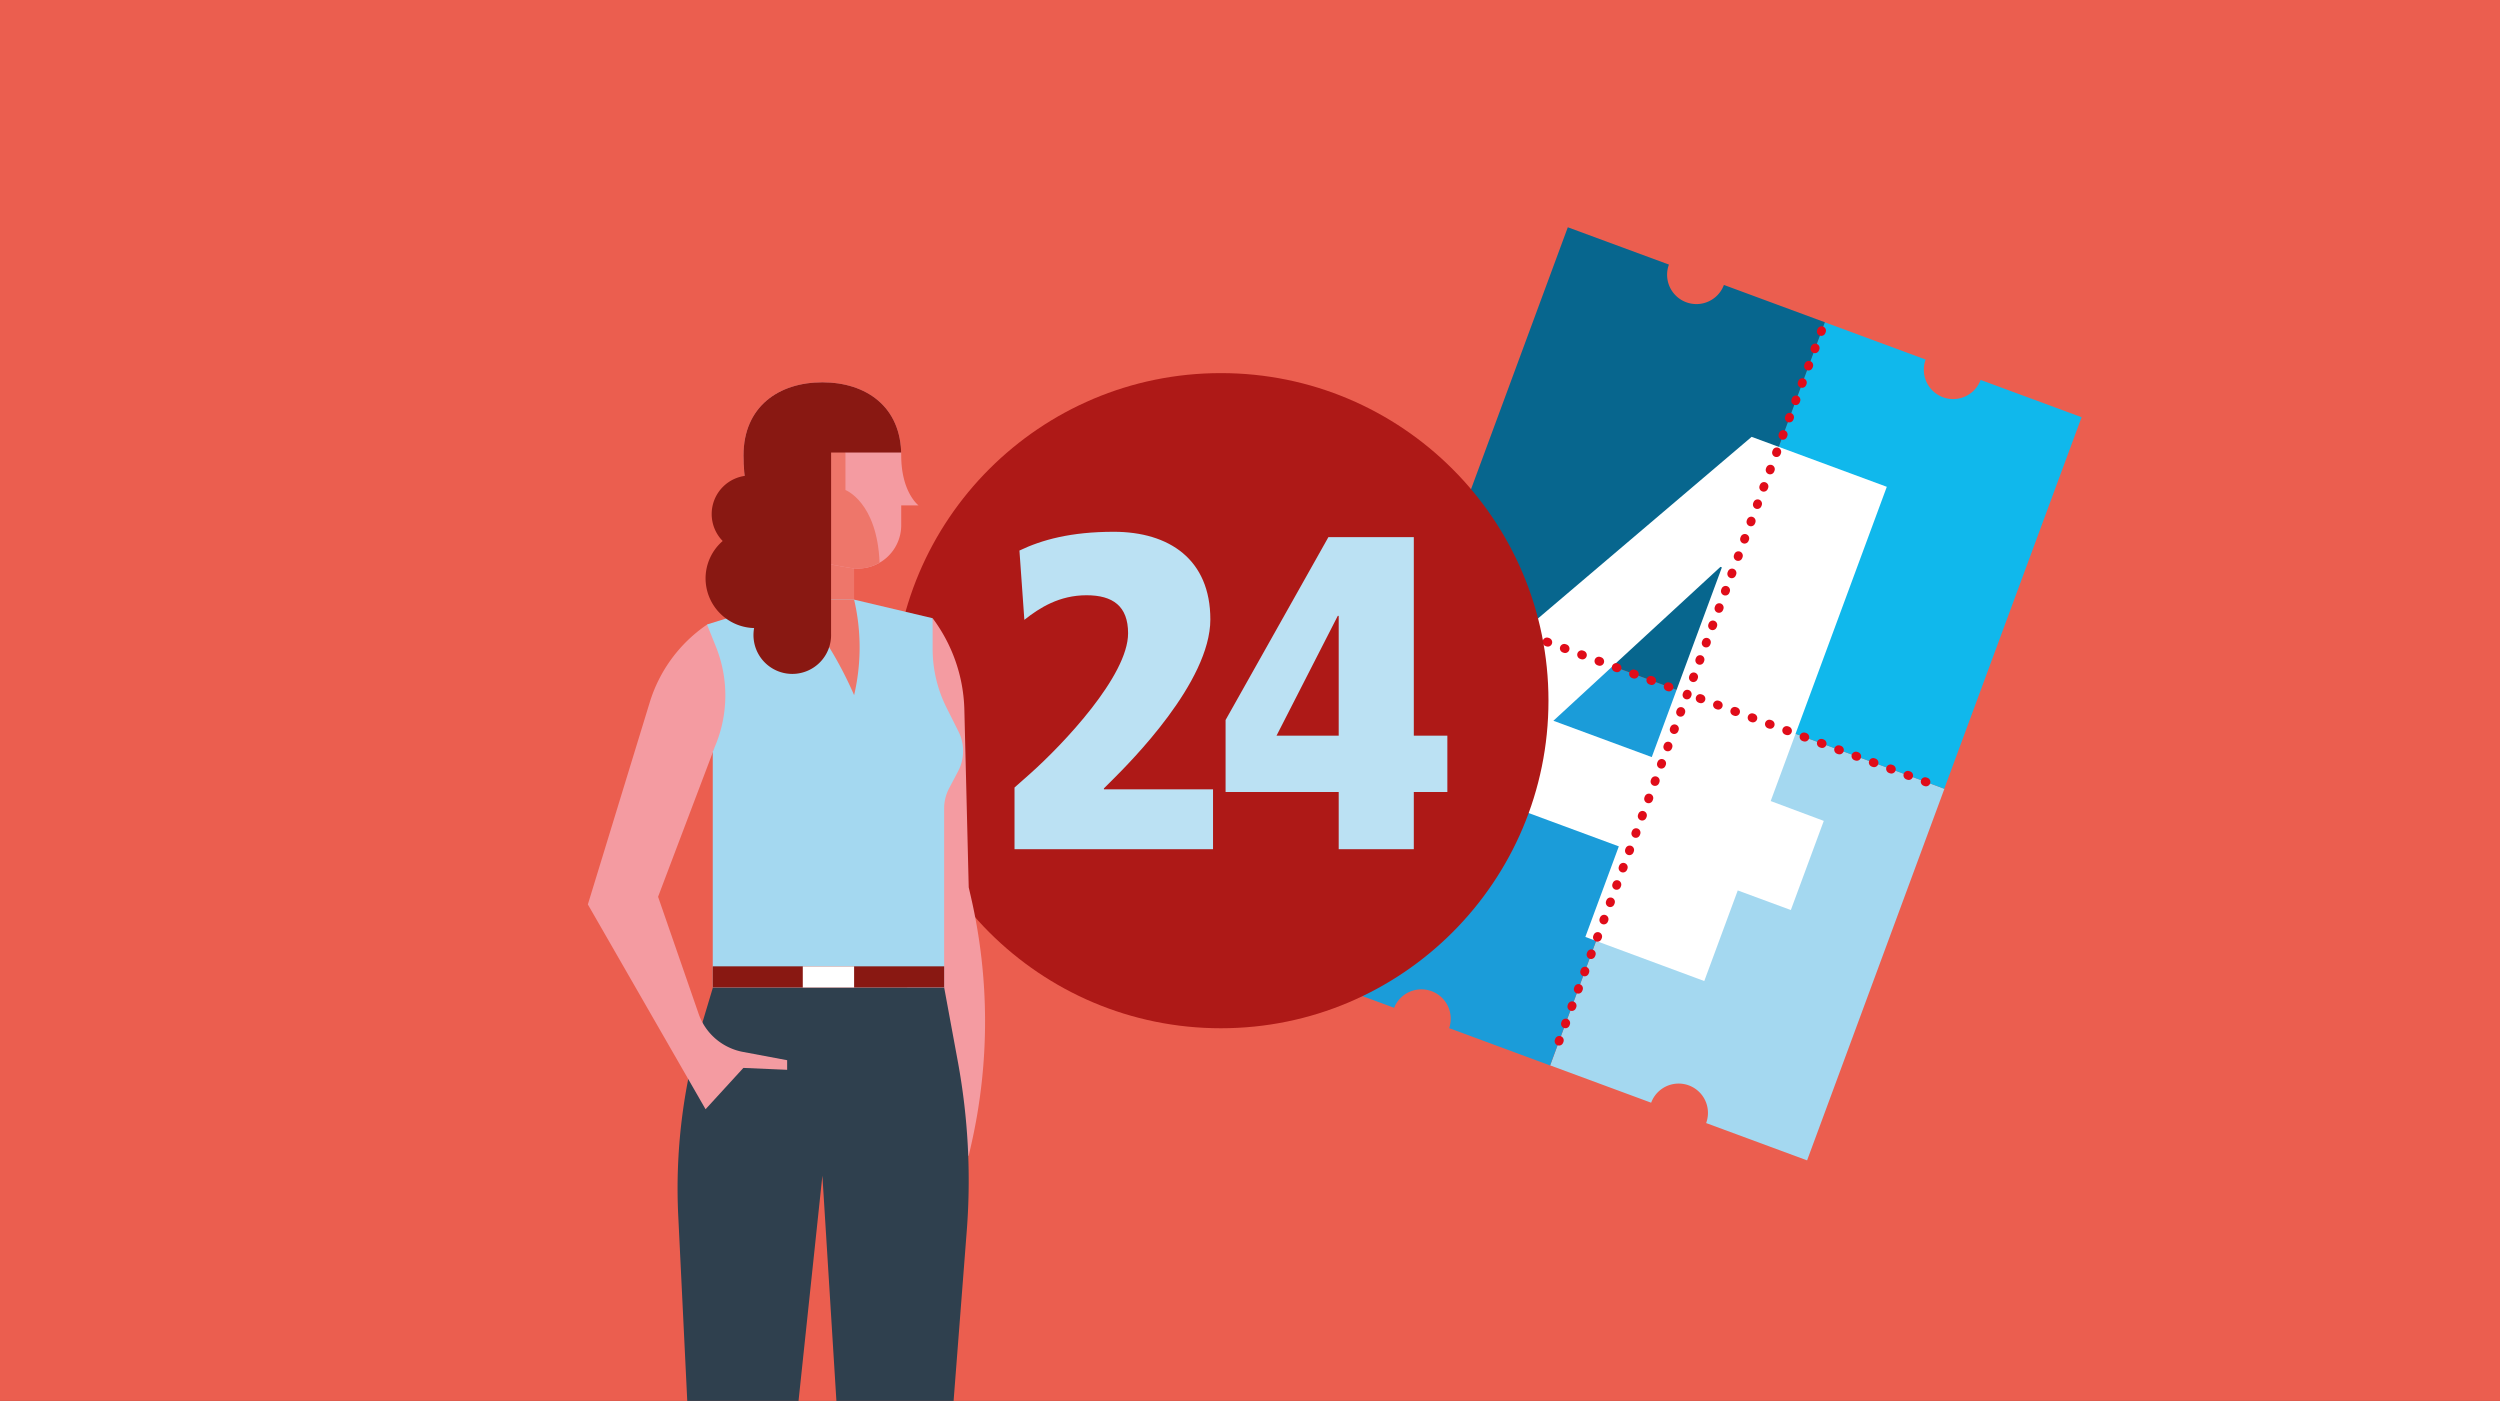 <svg id="Ebene_1" data-name="Ebene 1" xmlns="http://www.w3.org/2000/svg" xmlns:xlink="http://www.w3.org/1999/xlink" viewBox="0 0 737 413"><rect x="0" y="0" width="737" height="413" fill="#333333" stroke="none"/><defs><style>.cls-1,.cls-9{fill:none;}.cls-2{fill:#f49ba1;}.cls-3{fill:#eb5e4f;}.cls-4{fill:#a4d8f0;}.cls-5{fill:#1b9cd9;}.cls-6{fill:#10b8ec;}.cls-7{fill:#07668e;}.cls-8{fill:#fff;}.cls-9{stroke:#e00c19;stroke-linecap:round;stroke-miterlimit:10;stroke-width:2.59px;stroke-dasharray:0.26 5.18;}.cls-10{fill:#ae1917;}.cls-11{fill:#bbe1f3;}.cls-12{clip-path:url(#clip-path);}.cls-13{fill:#2f404e;}.cls-14{fill:#ee766a;}.cls-15{clip-path:url(#clip-path-2);}.cls-16{fill:#891812;}</style><clipPath id="clip-path"><polygon class="cls-1" points="737.98 -1.17 -1.02 -0.17 -1.02 414.45 737.98 413.45 737.98 -1.17"/></clipPath><clipPath id="clip-path-2"><path class="cls-2" d="M242.44,112.71c12.83,0,23.24,7.14,23.24,21.54,0,10.9,5.1,14.74,5.1,14.74h-5.1v5.75a12.78,12.78,0,0,1-14.61,12.74c-13.63-2.18-31.88-5.7-31.88-33.23C219.19,119.85,229.6,112.71,242.44,112.71Z"/></clipPath></defs><polygon class="cls-3" points="737.98 -1.17 -1.02 -0.17 -1.02 414.45 737.98 413.45 737.98 -1.17"/><path class="cls-4" d="M497.44,204.54,457,314.08l29.76,11a8.64,8.64,0,1,1,16.21,6l29.76,11,40.48-109.54Z"/><path class="cls-5" d="M421.71,176.56,381.23,286.1l29.76,11a8.65,8.65,0,0,1,16.22,6l29.75,11,40.48-109.54Z"/><path class="cls-6" d="M497.44,204.54,537.92,95l29.76,11a8.64,8.64,0,0,0,16.21,6l29.76,11L573.17,232.53Z"/><path class="cls-7" d="M421.71,176.56,462.19,67,492,78a8.64,8.64,0,0,0,16.21,6l29.76,11L497.44,204.54Z"/><path class="cls-8" d="M457.94,212.48l49.25-45.37.42.16-20.67,55.92Zm-21.08-16.1L424.45,230l52.78,19.51-9.87,26.7,35.06,13,9.87-26.71,15.65,5.78,9.71-26.28L522,236.15l34.23-92.64-39.85-14.73Z"/><path class="cls-9" d="M425.43,177.93,495,203.63m6.2,2.29,69.53,25.69M537,97.48,457.88,311.6"/><circle class="cls-10" cx="359.92" cy="206.56" r="96.57"/><path class="cls-11" d="M299.08,250.35V232.16l4.61-4.08c9.76-8.7,28.87-28.87,28.87-41.39,0-8-4.48-11.21-12.26-11.21-8,0-13.84,3.69-18.32,7.25l-1.45-20.43c6.59-3.16,15.16-5.53,27.81-5.53,16.35,0,28.47,8.17,28.47,25.83,0,18.45-23.46,41.92-29,47.45l-2.38,2.37v.27H357.6v17.66Z"/><path class="cls-11" d="M416.79,233.48v16.87H394.65V233.48H361.3V212.26l30.31-53.91h25.18v58.52h9.89v16.61Zm-22.14-51.93h-.27l-18.06,35.32h18.33Z"/><g class="cls-12"><path class="cls-2" d="M284.29,209.12a46.89,46.89,0,0,0-9.35-26.87h0l-16.63,53.68,16.63,100.25,10.63,4.59.8-3.55a163.76,163.76,0,0,0-.15-72.85l-.64-2.77Z"/><path class="cls-13" d="M278.34,291.11l4.05,21.94A193,193,0,0,1,285,362.87l-6.66,86v66.33H252.93L242.44,346.57,224.58,515.24H196s8.22-67.75,8.22-68.6c0-.57-2.59-53.75-4.27-88.14a166.89,166.89,0,0,1,6.85-56.15l3.37-11.24Z"/><path class="cls-2" d="M208.42,184.14h0a42.94,42.94,0,0,0-16.88,22.92L173.3,266.63,208,327l11.15-12.18,12.9.56v-2.83l-13-2.44a17,17,0,0,1-4.09-1.31h0A17.12,17.12,0,0,1,206,299L194,264.37l16.59-43.79L222.31,215l-4.25-24.19Z"/><rect class="cls-14" x="232.09" y="164.37" width="19.7" height="15.24" transform="translate(483.88 343.98) rotate(180)"/><path class="cls-2" d="M242.44,112.71c12.83,0,23.24,7.14,23.24,21.54,0,10.9,5.1,14.74,5.1,14.74h-5.1v5.75a12.78,12.78,0,0,1-14.61,12.74c-13.63-2.18-31.88-5.7-31.88-33.23C219.19,119.85,229.6,112.71,242.44,112.71Z"/><g class="cls-15"><path class="cls-14" d="M249.24,133.4v11.06S258.6,148,259.3,165.9v9.17H239.6V125.46Z"/><polygon class="cls-16" points="270.79 133.4 244.99 133.4 244.99 186.41 207.57 186.41 207.57 100.8 259.16 100.8 275.6 117.24 270.79 133.4"/></g><path class="cls-4" d="M251.79,176.77l23.15,5.48v9A38.68,38.68,0,0,0,279,208.54l3.56,7.11a12.82,12.82,0,0,1-.13,11.75l-2.61,4.95a12.82,12.82,0,0,0-1.49,6v52.76H210.12V221.56l.43-1a38.51,38.51,0,0,0,.47-30l-2.6-6.46,23.67-7.37Z"/><path class="cls-14" d="M251.79,176.77a61.81,61.81,0,0,1,0,28.16s-8.88-21.35-19.7-28.16Z"/><path class="cls-16" d="M208,170.49a14.6,14.6,0,0,1,5.05-11,11.36,11.36,0,0,1,8.11-19.31c.38,0,.74.08,1.11.11v-7.16H245v53.76a11.44,11.44,0,1,1-22.87,0,11,11,0,0,1,.18-1.74A14.68,14.68,0,0,1,208,170.49Z"/><rect class="cls-16" x="210.12" y="284.87" width="68.22" height="6.24" transform="translate(488.46 575.98) rotate(180)"/><rect class="cls-8" x="236.67" y="284.87" width="15.13" height="6.24" transform="translate(488.46 575.98) rotate(180)"/></g></svg>